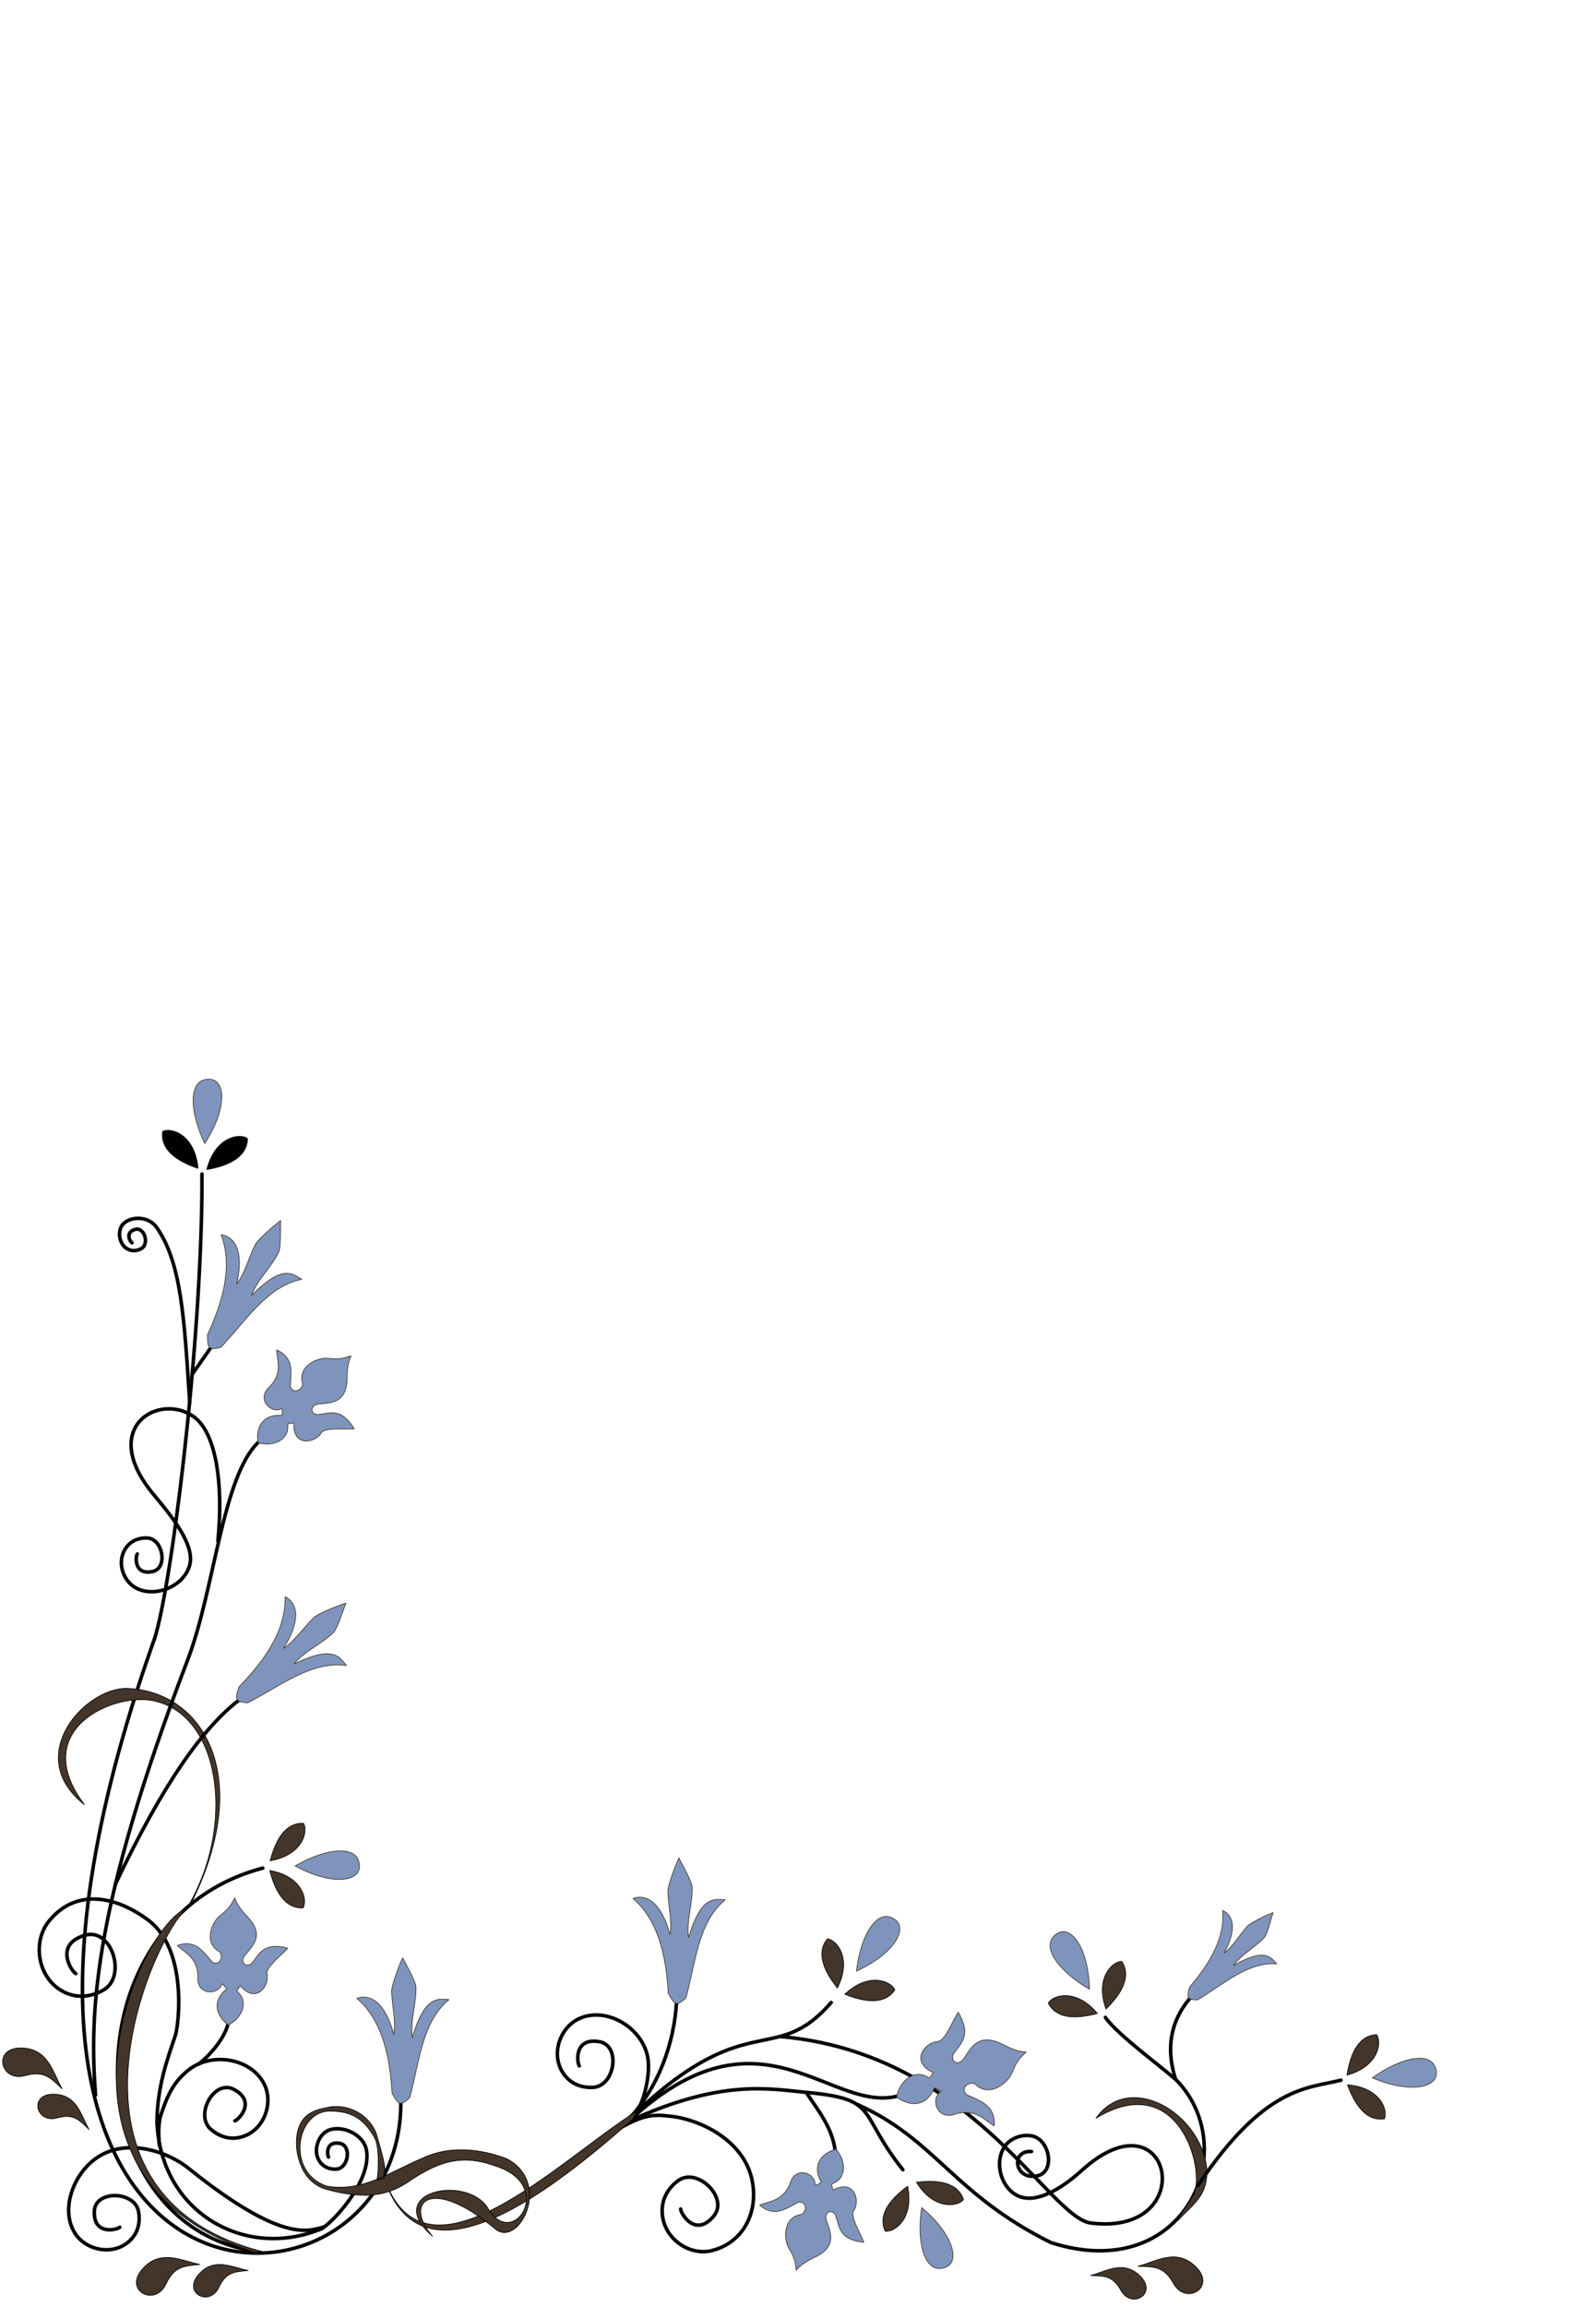 <?xml version="1.0"?><svg width="450" height="650" xmlns="http://www.w3.org/2000/svg">

 <g>
  <title>Layer 1</title>
  <path transform="rotate(-90, 17.852, 594.947)" fill="#433529" stroke="#000000" stroke-width="0.2" stroke-miterlimit="4" id="path3272" d="m12.927,602.14c2.533,-2.718 4.482,-4.219 3.159,-8.983c-1.646,-5.931 6.784,-7.992 6.69,-0.929c-0.087,6.568 -5.836,7.646 -9.85,9.912z"/>
  <path transform="rotate(-90, 9.119, 582.74)" fill="#433529" stroke="#000000" stroke-width="0.2" stroke-miterlimit="4" d="m3.388,591.106c2.949,-3.162 5.216,-4.909 3.677,-10.45c-1.916,-6.9 7.896,-9.298 7.787,-1.081c-0.101,7.642 -6.793,8.895 -11.464,11.531z" id="path4042"/>
  <path transform="rotate(-90, 55.289, 619.479)" fill="none" stroke="#000000" stroke-width="1px" stroke-linecap="round" stroke-linejoin="round" id="path4046" d="m47.267,597.969c-0.702,-0.658 -2.503,-7.573 4.626,-7.176c5.905,0.329 5.592,11.415 -0.215,12.463c-2.638,0.476 -5.771,0.11 -8.23,-2.489c-4.305,-4.551 -2.825,-12.26 2.086,-15.414c6.533,-4.196 16.543,-0.63 21.178,5.964c6.108,8.69 1.614,20.844 -3.183,26.446c-20.985,26.259 -17.217,33.503 -16.234,37.656"/>
  <path transform="rotate(-90, 30.729, 566.527)" fill="none" stroke="#000000" stroke-width="1px" stroke-linecap="round" stroke-linejoin="round" d="m41.214,557.171c0.518,-1.151 8.317,-6.315 10.83,2.712c2.081,7.477 -11.77,11.779 -15.513,5.007c-1.7,-3.076 -2.569,-7.124 -0.388,-11.28c3.818,-7.275 14.06,-8.796 19.955,-3.932c9.173,7.568 7.051,18.713 0.143,27.964c-8.331,11.156 -29.671,8.549 -32.492,7.587c-6.526,-2.202 -14.424,-5.141 -24.51,-5.169" id="path4051"/>
  <path transform="rotate(-90, 60.137, 592.391)" fill="none" stroke="#000000" stroke-width="1px" stroke-linecap="round" stroke-linejoin="round" id="path4053" d="m55.013,598.486c0.22,0.98 5.481,6.251 8.885,-0.384c2.819,-5.496 -7.301,-11.062 -11.305,-6.381c-1.819,2.126 -3.144,5.143 -2.106,8.731c1.816,6.281 9.519,9.014 14.943,6.252c7.215,-3.674 9.114,-14.824 3.834,-21.367c-3.343,-4.142 -6.964,-5.884 -13.038,-7.861c-2.607,-0.607 -5.33,-0.537 -8.225,-0.279"/>
  <path transform="rotate(-90, 170.002, 584.238)" fill="none" stroke="#000000" stroke-width="1px" stroke-linecap="round" stroke-linejoin="round" d="m172.185,577.578c0.772,-0.643 8.154,-1.619 6.812,5.716c-1.111,6.076 -12.528,4.326 -12.853,-1.825c-0.147,-2.794 0.64,-5.994 3.648,-8.208c5.266,-3.875 13.04,-1.351 15.659,4.143c3.484,7.308 -1.848,17.122 -9.974,19.281c-5.247,1.395 -14.178,-1.205 -15.624,-2.822c-1.881,-1.103 -4.257,-4.932 -6.386,-7.398" id="path4055"/>
  <path transform="rotate(-90, 192.166, 615.182)" fill="none" stroke="#000000" stroke-width="1px" stroke-linecap="round" stroke-linejoin="round" id="path4057" d="m184.967,614.93c-1.121,-0.028 -8.26,4.05 -2.005,9.317c5.181,4.363 13.965,-4.679 9.988,-10.057c-1.806,-2.443 -4.711,-4.607 -8.878,-4.469c-7.294,0.24 -12.352,7.516 -10.84,13.865c2.011,8.445 10.028,13.206 19.264,11.604c12.171,-2.112 18.1,-15.648 18.679,-23.849c0.754,-5.824 -0.651,-8.647 -4.977,-16.473"/>
  <path transform="rotate(-90, 48.086, 422.686)" fill="none" stroke="#000000" stroke-width="1px" stroke-linecap="round" stroke-linejoin="round" d="m32.964,413.318c-0.575,-0.463 -6.03,-1.106 -4.98,4.251c0.87,4.438 9.28,3.045 9.469,-1.461c0.086,-2.047 -0.521,-4.382 -2.758,-5.974c-3.918,-2.786 -9.634,-0.862 -11.522,3.186c-2.511,5.385 0.761,13.283 6.762,14.798c6.391,1.614 16.018,-7.206 20.428,-10.742c18.445,-14.787 28.17,2.138 21.26,11.854c-4.394,6.178 -18.453,8.427 -34.978,6.816" id="path4059"/>
  <path transform="rotate(-90, 43.592, 369.096)" fill="none" stroke="#000000" stroke-width="1px" stroke-linecap="round" stroke-linejoin="round" id="path4061" d="m62.543,362.706c0.181,-0.395 2.898,-2.168 3.773,0.931c0.725,2.567 -4.101,4.045 -5.405,1.719c-0.592,-1.056 -0.895,-2.446 -0.135,-3.874c1.33,-2.498 5.198,-2.929 6.952,-1.35c2.366,2.13 2.43,7.218 -0.826,9.515c-9.997,7.053 -25.901,7.821 -49.152,9.336"/>
  <path transform="rotate(-90, 96.346, 613.879)" fill="none" stroke="#000000" stroke-width="1px" stroke-linecap="round" stroke-linejoin="round" id="path4063" d="m102.498,610.153c0.436,-0.361 4.604,-0.908 3.846,3.206c-0.627,3.408 -7.074,2.427 -7.257,-1.024c-0.083,-1.567 0.361,-3.362 2.059,-4.604c2.973,-2.174 7.608,-0.462 8.842,2.324c1.646,3.717 -0.955,10.011 -5.631,10.816c-8.833,1.52 -20.845,-10.077 -22.152,-12.829"/>
  <path transform="rotate(-90, 62.258, 642.58)" fill="#433529" stroke="#000000" stroke-width="0.2" stroke-miterlimit="4" d="m65.148,650.28c-0.411,-3.693 -0.281,-6.149 -4.756,-8.249c-5.572,-2.615 -1.643,-10.354 3.654,-5.681c4.926,4.346 1.998,9.409 1.101,13.93z" id="path4067"/>
  <path transform="rotate(-90, 47.424, 641.357)" fill="#433529" stroke="#000000" stroke-width="0.2" stroke-miterlimit="4" id="path4069" d="m50.785,650.317c-0.477,-4.297 -0.325,-7.155 -5.532,-9.598c-6.483,-3.042 -1.909,-12.048 4.254,-6.612c5.731,5.056 2.322,10.948 1.278,16.21l0,0z"/>
  <path transform="rotate(-90, 315.338, 643.312)" fill="#433529" stroke="#000000" stroke-width="0.2" stroke-miterlimit="4" id="path4071" d="m317.529,635.478c-0.157,3.712 0.14,6.154 -4.18,8.555c-5.38,2.99 -0.931,10.442 4.034,5.418c4.618,-4.672 1.35,-9.523 0.146,-13.973z"/>
  <path transform="rotate(-90, 330.045, 641.049)" fill="#433529" stroke="#000000" stroke-width="0.2" stroke-miterlimit="4" d="m332.59,631.933c-0.182,4.319 0.165,7.161 -4.862,9.954c-6.26,3.478 -1.081,12.15 4.696,6.305c5.372,-5.436 1.568,-11.082 0.167,-16.259z" id="path4073"/>
  <path transform="rotate(-90, 273.975, 600.193)" fill="none" stroke="#000000" stroke-width="1px" stroke-linecap="round" stroke-linejoin="round" id="path4075" d="m267.987,617.059c0.459,-5.908 -8.057,-4.925 -6.876,1.51c0.979,5.33 10.445,3.732 11.319,-1.601c0.421,-2.568 -0.585,-5.891 -3.125,-7.55c-4.593,-3.002 -11.789,-0.853 -13.879,3.985c-2.519,5.832 3.645,13.868 7.207,17.791c23.054,25.39 -18.604,33.856 -14.8,2.646c1.463,-12.006 47.755,-33.748 52.53,-87.395"/>
  <path transform="rotate(-90, 205.312, 581.039)" fill="none" stroke="#000000" stroke-width="1px" stroke-linecap="round" id="path4077" d="m222.412,566.48c-11.212,-0.582 -24.551,-4.921 -34.195,-14.496c34.01,34.476 15.053,41.654 33.948,58.107"/>
  <path transform="rotate(-90, 215.932, 596.363)" fill="none" stroke="#000000" stroke-width="1px" stroke-linecap="round" id="path4079" d="m200.987,634.998c16.053,-12.811 19.818,-6.532 21.73,-26.585c1.085,-11.386 3.922,-24.405 -8.063,-50.685c35.277,37.66 1.076,57.207 7.359,76.745"/>
  <path transform="rotate(-90, 231.455, 597.826)" fill="none" stroke="#000000" stroke-width="1px" id="path4081" d="m223.339,601.853c6.542,-0.851 11.047,-4.605 16.23,-8.053"/>
  <path transform="rotate(-90, 290.648, 601.271)" fill="none" stroke="#000000" stroke-width="1px" stroke-linecap="round" id="path4083" d="m299.002,552.364c-9.92,22.174 -25.141,26.845 -38.918,54.574c-11.972,37.475 25.661,53.989 45.276,35.855c2.578,-2.384 13.038,-16.965 18.159,-20.492"/>
  <path transform="rotate(-90, 143.691, 611.543)" fill="#433529" stroke="#000000" stroke-width="0.2" stroke-miterlimit="4" id="path4085" d="m143.469,575.597c-36.95,10.902 3.815,50.467 17.008,71.892l-2.293,-1.188c-22.393,-25.298 -49.33,-61.201 -14.715,-70.704z"/>
  <path transform="rotate(-90, 324.666, 608.305)" fill="#433529" stroke="#000000" stroke-width="0.2" stroke-miterlimit="4" id="path4087" d="m336.206,592.697c13.865,22.955 -13.905,30.878 -21.639,27.553c1.149,0.563 -8.285,-5.592 -7.124,-4.457c5.237,5.123 7.483,8.66 15.038,8.051c15.484,-2.033 26.911,-21.883 13.725,-31.147z"/>
  <path transform="rotate(-90, 357.922, 600.934)" fill="none" stroke="#000000" stroke-width="1px" stroke-linecap="round" id="path4089" d="m343.067,580.761c28.287,18.881 27.374,31.046 29.711,40.344"/>
  <path transform="rotate(-90, 332.965, 574.217)" fill="none" stroke="#000000" stroke-width="1px" stroke-linejoin="round" id="path4091" d="m321.346,572.716c10.091,-3.206 17.618,-0.566 23.238,4.402"/>
  <path transform="rotate(-90, 68.129, 482.787)" fill="none" stroke="#000000" stroke-width="1px" stroke-linecap="round" id="path4093" d="m220.147,471.606c-47.471,0.199 -120.719,-9.122 -132.321,-13.876c-200.396,-70.7 -198.855,70.453 -128.976,69.939"/>
  <path transform="rotate(-90, 60.164, 575.869)" fill="none" stroke="#000000" stroke-width="1px" stroke-linecap="round" id="path4095" d="m65.814,579.987c-3.379,-0.739 -8.083,-4.212 -11.301,-8.235"/>
  <path transform="rotate(-90, 67.328, 614.311)" fill="none" stroke="#000000" stroke-width="1px" id="path4097" d="m53.598,637.372c-8.683,-21.223 4.605,-45.083 30.115,-46.126"/>
  <path transform="rotate(-90, 53.631, 580.295)" fill="none" stroke="#000000" stroke-width="1px" stroke-linecap="round" id="path4099" d="m-0.335,598.656c7.485,-51.008 93.477,-53.216 107.933,2.103"/>
  <path transform="rotate(-90, 45.258, 555.154)" fill="#433529" stroke="#000000" stroke-width="0.2" stroke-miterlimit="4" id="path4101" d="m-33.98,583.947c16.581,-64.391 91.777,-29.69 97.551,-20.456c36.446,18.498 60.365,3.531 61.139,-17.669c0.425,-11.633 -18.882,-29.718 -32.754,-12.118c21.046,-15.955 31.774,8.168 29.238,19.63c-4.263,19.273 -36.131,22.894 -58.499,9.193c-4.204,-12.872 -75.755,-45.791 -96.894,19.055l0.219,2.365z"/>
  <path transform="rotate(-90, 49.631, 498.469)" fill="none" stroke="#000000" stroke-width="1px" id="path4103" d="m141.794,521.706c-9.77,-10.216 -41.268,-12.279 -61.358,-19.957c-70.454,-26.926 -99.935,-27.711 -122.969,-25.95"/>
  <path transform="rotate(-90, 50.086, 504.797)" fill="none" stroke="#000000" stroke-width="1px" stroke-linecap="round" id="path4105" d="m76.058,522.314c-7.977,-10.5 -23.782,-21.617 -51.944,-35.032"/>
  <g fill="#000000" stroke="#000000" transform="rotate(-90, 88.776, 525.413) matrix(0.997, -0.074, 0.074, 0.997, -13.873, -1.581)" id="g4113">
   <path fill="#433529" stroke="#000000" stroke-width="0.2" stroke-miterlimit="4" d="m62.744,520.467c-8.86,1.624 -11.14,5.248 -11.213,8.611c2.053,1.453 8.873,0.541 11.213,-8.611z" id="path4107"/>
   <path fill="#7e94bc" stroke="#433529" stroke-width="0.2" stroke-linecap="round" stroke-linejoin="round" d="m63.488,527.715c4.5,9.236 4.676,18.142 -1.053,18.089c-4.892,0.114 -5.293,-8.264 1.053,-18.089z" id="path4109"/>
   <path fill="#433529" stroke="#000000" stroke-width="0.2" stroke-miterlimit="4" id="path4111" d="m65.464,520.806c8.524,2.913 10.244,6.833 9.82,10.17c-2.245,1.135 -8.856,-0.773 -9.82,-10.17z"/>
  </g>
  <g fill="#000000" stroke="#000000" transform="rotate(-90, 244.566, 550.925) matrix(0.538, -0.843, 0.843, 0.538, -56.581, 299.37)" id="g4118">
   <path fill="#433529" stroke="#000000" stroke-width="0.2" stroke-miterlimit="4" id="path4120" d="m-50.566,376.539c-8.86,1.624 -11.14,5.248 -11.213,8.611c2.053,1.454 8.873,0.541 11.213,-8.611z"/>
   <path fill="#7e94bc" stroke="#433529" stroke-width="0.2" stroke-linecap="round" stroke-linejoin="round" id="path4122" d="m-49.823,383.787c4.5,9.236 4.676,18.142 -1.053,18.089c-4.892,0.114 -5.293,-8.264 1.053,-18.089z"/>
   <path fill="#433529" stroke="#000000" stroke-width="0.2" stroke-miterlimit="4" d="m-47.847,376.877c8.524,2.913 10.244,6.833 9.82,10.17c-2.245,1.135 -8.856,-0.773 -9.82,-10.17z" id="path4124"/>
  </g>
  <path transform="rotate(-90, 57.629, 382.279)" fill="none" stroke="#000000" stroke-width="1px" id="path4126" d="m52.581,378.749l10.098,7.062"/>
  <path transform="rotate(-90, 71.785, 361.932)" fill="#7e94bc" stroke="#433529" stroke-width="0.2" stroke-linecap="round" stroke-linejoin="round" stroke-miterlimit="4" id="path4128" d="m57.604,348.645c13.776,6.412 22.118,6.147 28.248,3.841c-0.246,1.73 -1.792,7.085 -13.876,4.398c2.828,2.264 7.347,3.359 11.027,5.204c1.357,0.681 5.418,5.228 6.814,7.186c-2.012,-0.119 -7.509,0.142 -9.044,-0.62c-4.098,-2.034 -7.752,-6.078 -12.018,-7.558c9.117,8.986 5.901,11.725 4.522,14.124c-1.948,-9.787 -11.766,-15.763 -19.142,-22.797c-0.872,-3.317 -0.451,-3.8 3.469,-3.779z"/>
  <path transform="rotate(-90, 347.482, 550.863)" fill="#7e94bc" stroke="#433529" stroke-width="0.2" stroke-linecap="round" stroke-linejoin="round" stroke-miterlimit="4" d="m338.49,538.796c9.516,8.148 16.199,9.789 21.579,9.319c-0.579,1.319 -2.995,5.228 -11.995,0.413c1.743,2.426 5.089,4.298 7.601,6.579c0.927,0.842 3.142,5.354 3.816,7.218c-1.571,-0.541 -5.994,-1.553 -7.044,-2.499c-2.803,-2.524 -4.807,-6.547 -7.866,-8.668c5.246,9.158 2.084,10.619 0.457,12.219c0.625,-8.203 -5.845,-15.128 -10.141,-22.35c0.044,-2.827 0.485,-3.118 3.593,-2.231z" id="path4130"/>
  <g fill="#000000" stroke="#000000" id="g4132" transform="rotate(-90, 261.563, 627.03) matrix(-0.299, -0.954, -0.954, 0.299, 154.609, 354.582)">
   <path fill="#433529" stroke="#000000" stroke-width="0.2" stroke-miterlimit="4" d="m-292.663,-33.17c-8.86,1.624 -11.14,5.248 -11.213,8.611c2.053,1.454 8.873,0.541 11.213,-8.611z" id="path4134"/>
   <path fill="#7e94bc" stroke="#433529" stroke-width="0.2" stroke-linecap="round" stroke-linejoin="round" d="m-291.92,-25.922c4.5,9.236 4.676,18.142 -1.053,18.089c-4.892,0.114 -5.293,-8.264 1.053,-18.089z" id="path4136"/>
   <path fill="#433529" stroke="#000000" stroke-width="0.2" stroke-miterlimit="4" id="path4138" d="m-289.944,-32.831c8.524,2.913 10.244,6.833 9.82,10.17c-2.245,1.135 -8.856,-0.773 -9.82,-10.17z"/>
  </g>
  <path transform="rotate(-90, 116.002, 611.732)" fill="#433529" stroke="#000000" stroke-width="0.2" stroke-miterlimit="4" id="path4140" d="m97.758,617.602c12.266,-14.028 17.459,9.236 8.053,15.549c-12.517,6.961 6.13,19.561 11.646,2.354c3.405,-9.284 1.454,-15.653 -3.841,-23.788c-3.943,-5.459 -6.057,-11.798 -2.726,-23.912c2.221,-8.004 11.669,-8.466 12.39,-8.487c10.136,-0.299 10.136,6.865 10.903,9.788c0.667,7.248 -4.288,11.758 -7.929,12.823c-11.566,3.383 -8.759,1.95 -12.198,2.085l-0.501,-1.961c3.476,0.51 9.622,0.624 12.08,-0.805c4.432,-2.578 7.248,-5.679 7.31,-12.142c0.47,-9.817 -17.131,-12.973 -21.124,-1.301c-1.842,10.331 4.177,18.123 7.867,27.071c4.28,9.072 1.796,18.653 -0.186,23.788c-6.969,13 -25.324,3.131 -19.7,-3.345c15.033,-18.169 7.56,-25.934 -2.044,-17.717l0,0z"/>
  <path transform="rotate(-90, 86.248, 393.582)" fill="#7e94bc" stroke="#433529" stroke-width="0.2" stroke-linecap="round" stroke-linejoin="round" stroke-miterlimit="4" id="path4142" d="m73.392,380.079c3.909,-0.638 8.139,1.009 7.62,6.721c0.603,0.158 1.43,0.182 1.951,0.093c-1.678,-3.395 2.962,-7.421 6.257,-3.407c3.933,3.602 7.345,1.965 10.283,1.858c-2.282,5.061 -6.42,3.995 -10.283,3.841c-2.362,0.802 -0.974,3.492 0.743,3.469c5.249,-1.509 7.407,4.56 7.186,6.938c-0.488,4.351 0.314,5.095 0.681,6.721c-2.248,-1.109 -4.761,-1.073 -7.248,-1.146c-5.911,-0.456 -6.035,-4.301 -6.319,-8.053c-0.404,-2.514 -2.88,-2.237 -2.974,-0.248c0.271,3.429 2.194,6.547 -4.027,10.345c-0.215,-3.046 0.509,-8.401 -1.223,-9.339c-2.848,-1.797 -3.909,-8.077 2.865,-7.666c-0.034,-0.468 -0.041,-1.218 -0.341,-1.766c-4.486,0.602 -6.496,-4.201 -5.173,-8.363z"/>
  <path transform="rotate(-90, 65.562, 552.635)" fill="#7e94bc" stroke="#433529" stroke-width="0.2" stroke-linecap="round" stroke-linejoin="round" stroke-miterlimit="4" d="m47.659,551.442c2.363,-3.179 6.546,-4.942 10.149,-0.479c0.543,-0.307 1.154,-0.865 1.466,-1.292c-3.568,-1.269 -3.04,-7.389 2.12,-6.802c5.331,-0.152 6.641,-3.703 8.676,-5.824c1.885,5.222 -1.828,7.337 -4.709,9.916c-1.138,2.22 1.731,3.185 2.949,1.973c2.718,-4.738 8.492,-1.883 9.989,-0.021c2.678,3.464 3.772,3.439 5.168,4.351c-2.386,0.769 -4.165,2.544 -6.001,4.223c-4.561,3.788 -7.327,1.113 -10.142,-1.383c-2.04,-1.524 -3.625,0.399 -2.307,1.892c2.582,2.273 6.133,3.173 4.311,10.23c-2.275,-2.037 -5.483,-6.385 -7.379,-5.853c-3.296,0.692 -8.429,-3.077 -3.28,-7.498c-0.35,-0.312 -0.878,-0.846 -1.474,-1.03c-2.802,3.555 -7.588,1.507 -9.535,-2.403z" id="path4144"/>
  <path transform="rotate(-90, 228.881, 622.562)" fill="#7e94bc" stroke="#433529" stroke-width="0.2" stroke-linecap="round" stroke-linejoin="round" stroke-miterlimit="4" id="path4146" d="m245.92,629.355c-1.065,-3.815 -4.337,-6.962 -9.302,-4.089c-0.397,-0.481 -0.766,-1.222 -0.904,-1.732c3.786,0.096 5.489,-5.806 0.462,-7.109c-4.921,-2.055 -4.87,-5.839 -6.009,-8.55c-3.633,4.198 -0.927,7.505 0.837,10.945c0.265,2.481 -2.759,2.352 -3.46,0.784c-0.837,-5.398 -7.251,-4.804 -9.316,-3.604c-3.743,2.272 -4.755,1.857 -6.385,2.207c1.952,1.573 2.975,3.868 4.086,6.095c2.898,5.172 6.44,3.668 9.963,2.348c2.451,-0.69 3.24,1.673 1.475,2.594c-3.226,1.195 -6.863,0.761 -7.695,8.002c2.854,-1.085 7.409,-3.993 8.988,-2.815c2.828,1.829 8.971,0.152 5.752,-5.822c0.439,-0.166 1.123,-0.475 1.745,-0.433c1.34,4.324 6.542,4.129 9.763,1.179l0,0z"/>
  <path transform="rotate(-90, 271.051, 582.934)" fill="#7e94bc" stroke="#433529" stroke-width="0.2" stroke-linecap="round" stroke-linejoin="round" stroke-miterlimit="4" d="m263.165,564.689c-2.575,3.403 -3.137,8.262 2.568,10.643c-0.153,0.654 -0.547,1.454 -0.894,1.906c-2.39,-3.308 -8.56,-0.915 -6.396,4.245c1.451,5.56 -1.826,7.986 -3.406,10.732c5.97,0.374 7.038,-4.105 8.836,-7.863c1.953,-1.847 3.817,0.83 2.931,2.455c-4.081,4.241 0.615,9.351 2.992,10.338c4.391,1.725 4.696,2.864 6.06,4.033c0.075,-2.7 1.374,-5.076 2.557,-7.482c2.542,-5.861 -1.06,-7.914 -4.491,-10.074c-2.192,-1.65 -0.681,-3.869 1.261,-2.957c3.13,1.985 5.133,5.386 11.883,1.372c-2.793,-1.738 -8.26,-3.745 -8.281,-5.867c-0.279,-3.618 -5.727,-7.79 -8.746,-1.13c-0.428,-0.267 -1.14,-0.652 -1.51,-1.213c2.832,-3.971 -0.732,-8.304 -5.363,-9.138l0,0z" id="path4148"/>
  <g fill="#000000" stroke="#000000" transform="rotate(-90, 57.781, 316.737) matrix(0.004, -1, 1, 0.004, 231.057, 186.133)" id="g4152">
   <path fill="#000000" stroke="#000000" stroke-width="0.4" stroke-linecap="round" stroke-linejoin="round" stroke-miterlimit="4" id="path4154" d="m-132.004,-185.409c-8.86,1.624 -11.14,5.248 -11.213,8.611c2.053,1.454 8.873,0.541 11.213,-8.611z"/>
   <path fill="#7e94bc" stroke="#433529" stroke-width="0.2" stroke-linecap="round" stroke-linejoin="round" id="path4156" d="m-131.261,-178.162c4.5,9.236 4.676,18.142 -1.053,18.089c-4.892,0.114 -5.293,-8.264 1.053,-18.089z"/>
   <path fill="#000000" stroke="#000000" stroke-width="0.4" stroke-linecap="round" stroke-linejoin="round" stroke-miterlimit="4" d="m-129.285,-185.071c8.524,2.913 10.244,6.833 9.82,10.17c-2.245,1.135 -8.856,-0.773 -9.82,-10.17z" id="path4158"/>
  </g>
  <path transform="rotate(-90, 113.609, 572.084)" fill="#7e94bc" stroke="#433529" stroke-width="0.2" stroke-linecap="round" stroke-linejoin="round" stroke-miterlimit="4" d="m95.966,569.026c15.172,-0.841 22.403,-5.008 26.722,-9.932c0.599,1.642 1.761,7.093 -10.163,10.421c3.562,0.663 8.063,-0.502 12.178,-0.61c1.518,-0.04 7.243,2.056 9.397,3.124c-1.831,0.843 -6.555,3.666 -8.268,3.718c-4.573,0.139 -9.702,-1.705 -14.162,-0.999c12.277,3.625 10.732,7.557 10.647,10.324c-6.332,-7.712 -17.808,-8.353 -27.629,-11.079c-2.332,-2.514 -2.19,-3.139 1.278,-4.968z" id="path4160"/>
  <path transform="rotate(-90, 191.492, 543.959)" fill="#7e94bc" stroke="#433529" stroke-width="0.2" stroke-linecap="round" stroke-linejoin="round" stroke-miterlimit="4" id="path4162" d="m173.846,540.902c15.171,-0.841 22.403,-5.008 26.722,-9.932c0.599,1.642 1.76,7.092 -10.164,10.421c3.562,0.664 8.064,-0.502 12.178,-0.61c1.518,-0.04 7.243,2.056 9.398,3.124c-1.831,0.844 -6.555,3.666 -8.269,3.718c-4.573,0.139 -9.702,-1.705 -14.161,-0.998c12.277,3.625 10.732,7.557 10.647,10.323c-6.332,-7.712 -17.808,-8.352 -27.629,-11.078c-2.332,-2.514 -2.19,-3.139 1.278,-4.968l-0,0z"/>
  <g fill="#000000" stroke="#000000" id="g4164" transform="rotate(-90, 304.252, 555.848) matrix(-0.56, -0.828, 0.828, -0.56, 82.005, 466.59)">
   <path fill="#433529" stroke="#000000" stroke-width="0.2" stroke-miterlimit="4" d="m-199.11,121.461c-8.86,1.624 -11.14,5.248 -11.213,8.611c2.053,1.454 8.873,0.541 11.213,-8.611z" id="path4166"/>
   <path fill="#7e94bc" stroke="#433529" stroke-width="0.2" stroke-linecap="round" stroke-linejoin="round" d="m-198.367,128.709c4.5,9.236 4.676,18.142 -1.053,18.089c-4.892,0.114 -5.293,-8.264 1.053,-18.089z" id="path4168"/>
   <path fill="#433529" stroke="#000000" stroke-width="0.2" stroke-miterlimit="4" id="path4170" d="m-196.391,121.8c8.524,2.913 10.244,6.833 9.82,10.17c-2.245,1.135 -8.856,-0.773 -9.82,-10.17z"/>
  </g>
  <g fill="#000000" stroke="#000000" transform="rotate(-90, 392.198, 584.325) matrix(0.985, -0.171, 0.171, 0.985, -80.935, 315.658)" id="g4172">
   <path fill="#433529" stroke="#000000" stroke-width="0.2" stroke-miterlimit="4" id="path4174" d="m419.395,333.11c-8.86,1.624 -11.14,5.248 -11.213,8.611c2.053,1.454 8.873,0.541 11.213,-8.611z"/>
   <path fill="#7e94bc" stroke="#433529" stroke-width="0.2" stroke-linecap="round" stroke-linejoin="round" id="path4176" d="m420.138,340.358c4.5,9.236 4.676,18.142 -1.053,18.089c-4.892,0.114 -5.293,-8.264 1.053,-18.089z"/>
   <path fill="#433529" stroke="#000000" stroke-width="0.2" stroke-miterlimit="4" d="m422.114,333.448c8.524,2.913 10.244,6.833 9.82,10.17c-2.245,1.135 -8.856,-0.773 -9.82,-10.17z" id="path4178"/>
  </g>
  <path transform="rotate(-90, 82.189, 464.809)" fill="#7e94bc" stroke="#433529" stroke-width="0.2" stroke-linecap="round" stroke-linejoin="round" stroke-miterlimit="4" d="m71.761,450.035c10.876,10.611 18.835,13.123 25.383,12.977c-0.805,1.551 -4.036,6.092 -14.55,-0.444c1.919,3.073 5.821,5.602 8.682,8.561c1.055,1.092 3.381,6.727 4.051,9.037c-1.859,-0.779 -7.133,-2.352 -8.329,-3.579c-3.194,-3.276 -5.302,-8.302 -8.838,-11.111c5.628,11.498 1.686,13.017 -0.41,14.825c1.402,-9.88 -5.884,-18.769 -10.514,-27.849c0.276,-3.418 0.832,-3.735 4.525,-2.417z" id="path4180"/>
 </g>
</svg>